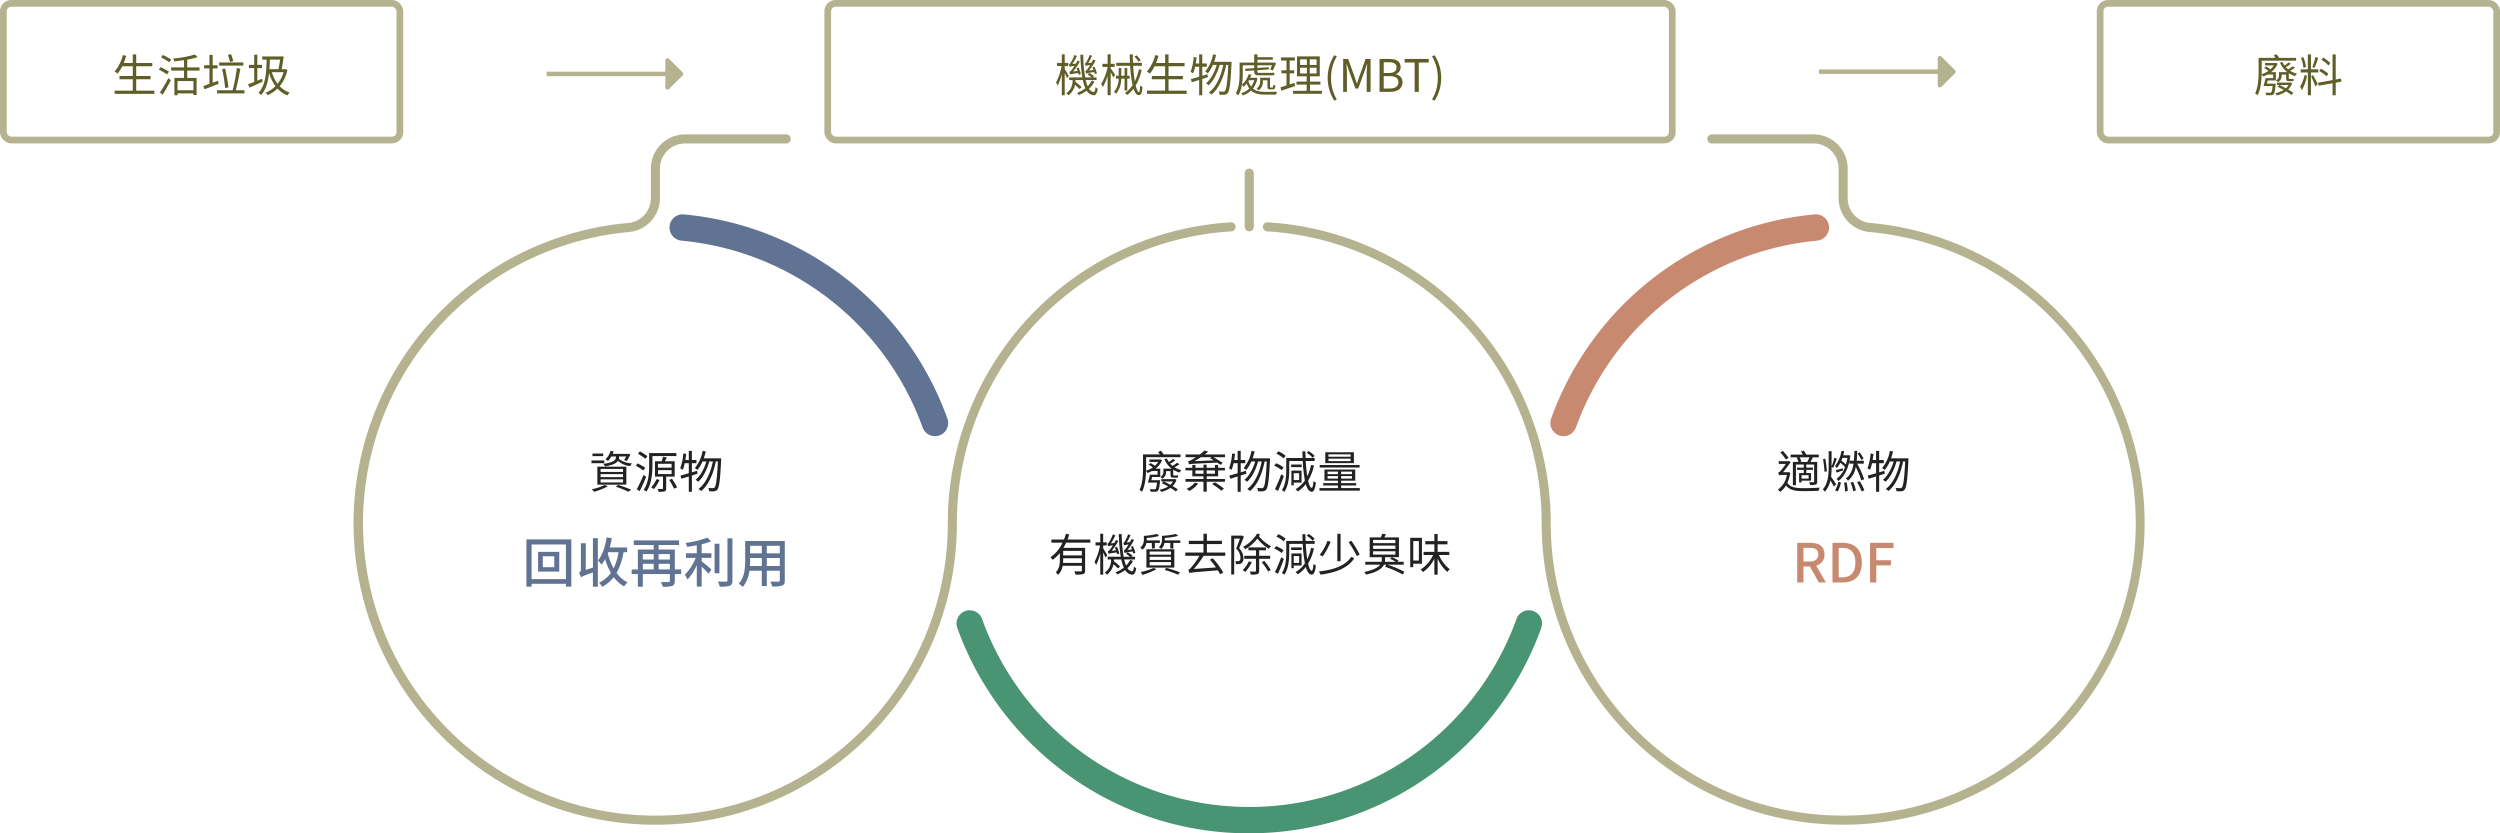 <svg xmlns="http://www.w3.org/2000/svg" xmlns:xlink="http://www.w3.org/1999/xlink" width="1116" height="372" viewBox="0 0 1116 372">
  <defs>
    <clipPath id="clip-path">
      <rect id="Rectangle_28401" data-name="Rectangle 28401" width="799.352" height="312" fill="#b5b38f"/>
    </clipPath>
  </defs>
  <g id="Group_94155" data-name="Group 94155" transform="translate(-402 -8158)">
    <path id="Path_118285" data-name="Path 118285" d="M81.69,14.74a21.661,21.661,0,0,0-1.12-2.96l-.9.26c.16.38.32.8.48,1.2l-2.02.28a25.859,25.859,0,0,0,2.92-4.48l-1.12-.42a12.769,12.769,0,0,1-.7,1.38l-1.46.16a18.708,18.708,0,0,0,1.72-3.28l-1.08-.34a17.2,17.2,0,0,1-1.46,3.14c-.24.38-.46.64-.7.66a8.244,8.244,0,0,1,.38,1.12,7.408,7.408,0,0,1,2.02-.4,19.5,19.5,0,0,1-1.22,1.78c-.36.48-.66.82-.96.88.12.3.3.92.38,1.16a17.238,17.238,0,0,1,3.62-.7c.12.34.2.66.26.9Zm-7.2.34a18.7,18.7,0,0,0-1.02-2.96l-.94.26q.24.6.48,1.26l-1.96.26a27.137,27.137,0,0,0,3-4.42l-1.08-.42c-.2.46-.44.9-.68,1.34l-1.58.16a20.027,20.027,0,0,0,2-3.62l-1.12-.36a15.281,15.281,0,0,1-1.68,3.46c-.28.4-.5.66-.74.72a7.516,7.516,0,0,1,.34,1.1,8.641,8.641,0,0,1,2.14-.42,17.769,17.769,0,0,1-1.3,1.8,2.413,2.413,0,0,1-1,.9,5.832,5.832,0,0,1,.34,1.12c.28-.16.74-.24,3.6-.68.08.32.16.6.22.84Zm-5.4.76c-.28-.5-1.36-2.34-1.8-3.04V11.5h1.58V10.1H67.29V6.26h-1.3V10.1H63.87v1.4h2a24.386,24.386,0,0,1-2.44,7.3,10.669,10.669,0,0,1,.7,1.44,22.2,22.2,0,0,0,1.86-5.22v9.5h1.3V14.6c.42.84.86,1.8,1.06,2.34Zm10.22,2.12a9.335,9.335,0,0,1-1.78,2.52,16.5,16.5,0,0,1-.86-2.74h4.82v-1.2H79.83l.52-.54a13.925,13.925,0,0,0-2.08-1.44l-.76.7a14.977,14.977,0,0,1,1.78,1.28H76.43a68.555,68.555,0,0,1-.88-10.12H74.27a77.551,77.551,0,0,0,.86,10.12H69.29v1.2h1.52v.28a6.709,6.709,0,0,1-2.84,5.64,4.168,4.168,0,0,1,.98.9,7.808,7.808,0,0,0,2.94-4.68,24.767,24.767,0,0,1,2.02,1.9l.92-.9a30.566,30.566,0,0,0-2.76-2.38,3.7,3.7,0,0,0,.02-.46v-.3h3.26a19.762,19.762,0,0,0,1.16,3.66,14.555,14.555,0,0,1-3.72,2.08,4.88,4.88,0,0,1,.8.94,16.417,16.417,0,0,0,3.5-1.94,4.043,4.043,0,0,0,3.16,2.04c.8.06,1.42-.68,1.8-2.86a4.272,4.272,0,0,1-1-.76c-.16,1.44-.42,2.2-.84,2.16a2.855,2.855,0,0,1-2.08-1.44,11.507,11.507,0,0,0,2.46-3.2Zm21.9-9.06a9.012,9.012,0,0,0-1.86-2.18l-.96.56a9.666,9.666,0,0,1,1.8,2.26Zm-11.4,6.56c-.3-.48-1.56-2.36-2-2.98v-.6h1.76v-1.4H87.81V6.26H86.43v4.22H84.11v1.4h2.32V12a22.909,22.909,0,0,1-2.88,7.48,7.6,7.6,0,0,1,.76,1.36,21.862,21.862,0,0,0,2.12-5.02V24.5h1.38V14.26c.44.82.94,1.78,1.16,2.28Zm5.4,6.94V17.12h1.1V15.8h-1.1V12.38h-1.2V15.8H92.53V12.38H91.37V15.8H90.15v1.32h1.2a9.05,9.05,0,0,1-2.08,5.92,4.21,4.21,0,0,1,.98.78,10.332,10.332,0,0,0,2.26-6.7h1.5V22.4Zm5.18-9.44a22.053,22.053,0,0,1-1.8,5.34,61.882,61.882,0,0,1-.76-6.92h3.9V10.02H97.75c-.04-1.2-.06-2.46-.06-3.74H96.31c.02,1.28.04,2.52.1,3.74H90.27v1.36h6.22a54.163,54.163,0,0,0,1.08,8.66,12.737,12.737,0,0,1-3.44,3.5,7.844,7.844,0,0,1,1.06.84,15.563,15.563,0,0,0,2.82-2.8c.58,1.8,1.34,2.88,2.26,2.88,1.14,0,1.56-.9,1.76-3.62a3.029,3.029,0,0,1-1.06-.72c-.08,2.04-.26,2.98-.56,2.98-.48,0-1-1.1-1.44-2.96a22.881,22.881,0,0,0,2.68-6.98Zm13.24,9.5V17.38h6.42V15.94h-6.42V11.58h7.16V10.12h-7.16V6.28h-1.52v3.84h-4.06a27.452,27.452,0,0,0,1.12-3.2l-1.5-.32a18.232,18.232,0,0,1-3.7,7.36,9.958,9.958,0,0,1,1.36.88,17.945,17.945,0,0,0,2.08-3.26h4.7v4.36h-5.94v1.44h5.94v5.08h-8.1V23.9h17.72V22.46Zm17.58-6-.2-1.32-2.32.72V11.78h2.04V10.34h-2.04V6.28h-1.38v4.06h-1.54c.14-.88.28-1.8.38-2.7l-1.3-.22a23.4,23.4,0,0,1-1.38,6.66,7.069,7.069,0,0,1,1.14.66,15.831,15.831,0,0,0,.88-2.96h1.82v4.46c-1.4.44-2.68.78-3.7,1.06l.4,1.42c.98-.3,2.12-.66,3.3-1.02v6.84h1.38V17.26Zm2.78-6.86a28.6,28.6,0,0,0,.88-3.06l-1.36-.28a17.084,17.084,0,0,1-3.5,7.68,10,10,0,0,1,1.14.86,16.492,16.492,0,0,0,2.28-3.8h1.72c-.92,3.2-2.7,6.54-4.82,8.2a4.853,4.853,0,0,1,1.18.86c2.18-1.9,4.02-5.64,4.92-9.06h1.64c-1.04,5.02-3.2,9.94-6.48,12.3a4.5,4.5,0,0,1,1.24.9c3.32-2.64,5.52-7.96,6.52-13.2h.96c-.4,7.92-.84,10.88-1.48,11.58a.847.847,0,0,1-.74.34c-.4,0-1.2-.02-2.1-.1a3.228,3.228,0,0,1,.42,1.46,12.249,12.249,0,0,0,2.28,0,1.72,1.72,0,0,0,1.38-.76c.8-1,1.24-4.1,1.68-13.16.02-.18.02-.76.02-.76Zm17.9,8.2a8.6,8.6,0,0,1-1.42,2.84,7.369,7.369,0,0,1-1.16-2.42,4.231,4.231,0,0,1,.22-.42Zm.68-1.12-.24.04h-2.24c.2-.44.36-.86.52-1.32l-1.18-.3a10.39,10.39,0,0,1-3.02,4.66,31.664,31.664,0,0,0,.36-4.92V11.12h5.1v1.3l-4.02.26.06,1.02,3.96-.26v.36c0,1.3.4,1.82,2.08,1.82h4.9a11.311,11.311,0,0,0,2.06-.1c-.06-.32-.08-.72-.12-1.1a15.884,15.884,0,0,1-2.06.12h-4.64c-.68,0-.8-.18-.8-.74v-.46l5.12-.34-.06-1-5.06.32v-1.2h6.5a13.6,13.6,0,0,1-.8,1.9l1.22.38a21.891,21.891,0,0,0,1.38-3.24l-1.04-.28-.24.06h-6.98V8.66h6.84V7.54h-6.84V6.28h-1.46V9.94h-6.52v4.88c0,2.62-.16,6.26-1.72,8.86a4.9,4.9,0,0,1,1.16.9,13.251,13.251,0,0,0,1.58-4.66,8.3,8.3,0,0,1,.84.8,8.371,8.371,0,0,0,1.32-1.44,9.959,9.959,0,0,0,1.16,2.22,8.573,8.573,0,0,1-3.6,2.08,3.962,3.962,0,0,1,.7,1.04,10.347,10.347,0,0,0,3.7-2.2c1.58,1.46,3.7,1.82,6.42,1.82h4.74a3.972,3.972,0,0,1,.46-1.26c-.82.02-4.52.02-5.14.02-2.32,0-4.24-.28-5.66-1.48a10.788,10.788,0,0,0,2.02-4.64Zm7.62,5.22c.74,0,1.04-.38,1.12-1.74a2.681,2.681,0,0,1-.92-.36c-.06,1.06-.12,1.28-.36,1.28h-.78c-.26,0-.3-.06-.3-.44V16.7h-4.42v1.56a3.712,3.712,0,0,1-1.58,3.24,5.336,5.336,0,0,1,.92.86,4.8,4.8,0,0,0,1.88-4.06v-.46h2.04v2.8c0,1,.28,1.26,1.28,1.26Zm9.7-2.92-2.18.72V14.74h2V13.36h-2V9.02h2.3V7.62h-6.2v1.4h2.48v4.34h-2.26v1.38h2.26v5.4c-1.02.34-1.94.62-2.68.84l.34,1.5c1.78-.58,4.06-1.36,6.2-2.08Zm2.46-6.74h3.04v2.54h-3.04Zm0-3.76h3.04V11h-3.04ZM179.73,11h-3.06V8.48h3.06Zm0,3.78h-3.06V12.24h3.06Zm-2.94,7.74V19.78h4.66V18.42h-4.66V16.08h4.36V7.18H170.99v8.9h4.3v2.34h-4.54v1.36h4.54v2.74h-6.08v1.36h12.88V22.52Zm10.82,4.42,1.14-.54a18.437,18.437,0,0,1-2.56-9.62,18.487,18.487,0,0,1,2.56-9.62l-1.14-.52a18.991,18.991,0,0,0,0,20.3ZM191.59,23h1.68V14.88c0-1.26-.14-3.04-.22-4.32h.08l1.16,3.34,2.78,7.62h1.24l2.78-7.62,1.16-3.34h.08c-.1,1.28-.24,3.06-.24,4.32V23h1.74V8.32h-2.24l-2.8,7.86c-.34,1.02-.66,2.04-1,3.06h-.1c-.36-1.02-.7-2.04-1.04-3.06l-2.82-7.86h-2.24Zm16.24,0h4.68c3.28,0,5.56-1.42,5.56-4.3a3.383,3.383,0,0,0-2.98-3.5v-.1a3.2,3.2,0,0,0,2.14-3.18c0-2.58-2.06-3.6-5.04-3.6h-4.36Zm1.86-8.42V9.8h2.26c2.28,0,3.46.64,3.46,2.36,0,1.48-1.02,2.42-3.54,2.42Zm0,6.94V15.98h2.56c2.56,0,4,.84,4,2.66,0,1.98-1.48,2.88-4,2.88ZM223.49,23h1.86V9.9h4.44V8.32H219.05V9.9h4.44Zm8.9,3.94a18.592,18.592,0,0,0,2.96-10.16,18.525,18.525,0,0,0-2.96-10.14l-1.12.52a18.678,18.678,0,0,1,2.56,9.62,18.627,18.627,0,0,1-2.56,9.62Z" transform="translate(810 8176)" fill="#5f5e28"/>
    <path id="Path_118287" data-name="Path 118287" d="M71.96,8.78v.2c0,1.04-.48,2.4-5.66,3.1a4.844,4.844,0,0,1,.8,1.1c3.52-.54,5.1-1.46,5.76-2.44a9.625,9.625,0,0,0,5.44,2.34,5.493,5.493,0,0,1,.84-1.18c-2.62-.22-4.8-1-5.86-2.2a4.04,4.04,0,0,0,.06-.66V8.78h3.18a11.369,11.369,0,0,1-.94,1.58l1.18.42A18.9,18.9,0,0,0,78.44,7.9l-1-.34-.24.06H70.5c.14-.36.3-.72.42-1.1l-1.34-.3a8.547,8.547,0,0,1-2.3,3.8,6.473,6.473,0,0,1,1.12.76,9.855,9.855,0,0,0,1.5-2ZM65.1,18.96H75.12v1.4H65.1Zm0-2.32H75.12V18H65.1Zm0-2.32H75.12v1.36H65.1Zm-1.44,7.02H76.6V13.32H63.66Zm2.6-13.88H61.48V8.62h4.78Zm.5,3.1H61.04v1.2h5.72ZM67,21.48a23.707,23.707,0,0,1-5.86,1.92,9.667,9.667,0,0,1,1.1,1.12,27.177,27.177,0,0,0,6.1-2.44Zm4.88.78a47.906,47.906,0,0,1,5.6,2.22l1.3-.86a54.986,54.986,0,0,0-5.88-2.16ZM86,8.62A37.791,37.791,0,0,0,82.66,6.5L81.8,7.52c1.08.7,2.56,1.68,3.32,2.28Zm-.94,5.2c-.78-.54-2.3-1.38-3.38-1.98l-.86,1.04a33.038,33.038,0,0,1,3.36,2.14Zm-.78,3.2a63.085,63.085,0,0,1-3.04,6.4l1.32.82c.94-1.84,2.06-4.3,2.88-6.4ZM88.24,8.6h10.7V7.24H86.78V12.7c0,3.28-.2,7.78-2.46,10.98a4.539,4.539,0,0,1,1.22.78c2.36-3.34,2.7-8.28,2.7-11.76Zm1.84,10.28a13.505,13.505,0,0,1-2.38,3.7,11.266,11.266,0,0,1,1.2.76,19.822,19.822,0,0,0,2.52-4.1Zm.64-4.02H96.8v1.76H90.72Zm0-2.82H96.8v1.74H90.72Zm7.46,5.72V10.9H93.82c.26-.52.54-1.1.82-1.68l-1.66-.34a19.87,19.87,0,0,1-.58,2.02H89.38v6.86h3.58v5.2c0,.22-.08.28-.34.3-.22,0-1.1.02-2.06-.02a5.325,5.325,0,0,1,.42,1.28,8,8,0,0,0,2.72-.2c.56-.22.68-.6.68-1.34V17.76Zm-2.46,1.46a39.658,39.658,0,0,1,2.2,3.92l1.36-.6c-.5-.96-1.5-2.6-2.28-3.82Zm12.66-2.76-.2-1.32-2.32.72V11.78h2.04V10.34h-2.04V6.28h-1.38v4.06h-1.54c.14-.88.28-1.8.38-2.7l-1.3-.22a23.4,23.4,0,0,1-1.38,6.66,7.069,7.069,0,0,1,1.14.66,15.831,15.831,0,0,0,.88-2.96h1.82v4.46c-1.4.44-2.68.78-3.7,1.06l.4,1.42c.98-.3,2.12-.66,3.3-1.02v6.84h1.38V17.26Zm2.78-6.86a28.6,28.6,0,0,0,.88-3.06l-1.36-.28a17.084,17.084,0,0,1-3.5,7.68,10,10,0,0,1,1.14.86A16.492,16.492,0,0,0,110.6,11h1.72c-.92,3.2-2.7,6.54-4.82,8.2a4.853,4.853,0,0,1,1.18.86c2.18-1.9,4.02-5.64,4.92-9.06h1.64c-1.04,5.02-3.2,9.94-6.48,12.3a4.5,4.5,0,0,1,1.24.9c3.32-2.64,5.52-7.96,6.52-13.2h.96c-.4,7.92-.84,10.88-1.48,11.58a.847.847,0,0,1-.74.34c-.4,0-1.2-.02-2.1-.1a3.228,3.228,0,0,1,.42,1.46,12.249,12.249,0,0,0,2.28,0,1.72,1.72,0,0,0,1.38-.76c.8-1,1.24-4.1,1.68-13.16.02-.18.02-.76.02-.76Z" transform="translate(605 8353)" fill="#222"/>
    <path id="Path_118291" data-name="Path 118291" d="M70.46,11.2l.68-.2a7.359,7.359,0,0,0-.82-1.86h4.44c-.26.62-.66,1.48-.98,2.06Zm3.9,7.44H71.22V17.12h3.14ZM69.02,9.32a7.371,7.371,0,0,1,.78,1.88H67.34V21.6H68.7V12.38h3.5v1.36h-3v1.02h3v1.42H70.12v4.16h1.1v-.76h4.24v-3.4H73.34V14.76h2.98V13.74H73.34V12.38h3.48v7.56c0,.22-.06.3-.3.32-.28,0-1.04,0-1.94-.04a5.251,5.251,0,0,1,.44,1.3,7.5,7.5,0,0,0,2.54-.24c.52-.24.64-.6.64-1.34V11.2H75.16a17.24,17.24,0,0,0,1.06-1.92l-.5-.14H78.9V7.94H73.32a8.45,8.45,0,0,0-1.18-1.8l-1.18.46a10.1,10.1,0,0,1,.84,1.34H66.32v1.2H69.7Zm-3.62.02A30.018,30.018,0,0,0,62.86,6.3l-1.1.66a29.533,29.533,0,0,1,2.5,3.18Zm.04,6.42-.26.04H62.92c1.12-1.34,2.64-3.4,3.48-4.56l-.98-.46-.26.1H61.02V12.1h3.2a34.922,34.922,0,0,1-2.5,3.26,1.945,1.945,0,0,1-.96.58,10.133,10.133,0,0,1,.54,1.36,1.978,1.978,0,0,1,1.18-.28h2.18a9.864,9.864,0,0,1-4,6.54,5.945,5.945,0,0,1,.98,1.02,9.078,9.078,0,0,0,2.64-2.9c1.58,2.14,4.04,2.56,8.04,2.56,2.16,0,4.66-.06,6.52-.16a4.6,4.6,0,0,1,.5-1.42c-2.04.16-4.96.26-7.02.26-3.62,0-6.12-.3-7.44-2.36a17.53,17.53,0,0,0,1.3-4.52ZM98.9,9.72a23.988,23.988,0,0,0-1.72-2.76l-.94.48a25.551,25.551,0,0,1,1.68,2.86ZM82.52,15.38a50.625,50.625,0,0,0-.72-5.6l-.98.16c.3,1.84.58,4.3.64,5.68Zm4.12,5.84c-.34-.54-1.74-2.74-2.26-3.42a30.655,30.655,0,0,0,.24-4.3l.74.3c.5-1.04,1.08-2.72,1.6-4.06l-1.12-.38a29.1,29.1,0,0,1-1.22,3.88V6.42h-1.3V13.4c0,3.58-.26,7.24-2.62,10.1a6.365,6.365,0,0,1,.96.98,11.254,11.254,0,0,0,2.42-5.04c.6.96,1.28,2.14,1.58,2.76Zm3.04-7.14c-1.22.32-2.3.58-3.18.76L86.86,16c.96-.36,1.88-.68,2.94-1.06Zm-2.3,10.3a16.6,16.6,0,0,0,1.42-3.96L87.66,20a13.9,13.9,0,0,1-1.46,3.88Zm2.8-3.94a23.014,23.014,0,0,1,.44,3.92l1.22-.2a19.78,19.78,0,0,0-.54-3.86ZM91.68,9.4a24.791,24.791,0,0,1-.66,2.96,15.947,15.947,0,0,0-2.04-1.72c.18-.42.34-.82.48-1.24Zm7.48,9.54a37.726,37.726,0,0,0-3.14-6.96H99v-1.3H95.82c.16-1.42.22-2.92.26-4.42H94.8c-.04,1.5-.08,3-.24,4.42H92.6c.16-.72.28-1.5.38-2.28l-.72-.22-.22.04H89.82c.18-.6.32-1.22.44-1.8l-1.22-.14a15.378,15.378,0,0,1-2.9,6.82,3.719,3.719,0,0,1,.84.84,11.4,11.4,0,0,0,1.54-2.36,13.134,13.134,0,0,1,2.1,1.88,10.727,10.727,0,0,1-3.78,5.28,4.1,4.1,0,0,1,.78,1c2.28-1.64,4.06-4.64,4.96-8.92v1.16H94.4c-.42,2.76-1.34,5.14-3.4,6.6a5.53,5.53,0,0,1,.94,1,9.784,9.784,0,0,0,3.46-6.14,37.978,37.978,0,0,1,2.48,5.98ZM93.08,20.4a20.547,20.547,0,0,1,1.2,3.88l1.2-.36a21.05,21.05,0,0,0-1.26-3.8Zm2.94-.16a27.35,27.35,0,0,1,2,4.12l1.24-.5A28.808,28.808,0,0,0,97.2,19.8Zm12.36-3.78-.2-1.32-2.32.72V11.78h2.04V10.34h-2.04V6.28h-1.38v4.06h-1.54c.14-.88.28-1.8.38-2.7l-1.3-.22a23.4,23.4,0,0,1-1.38,6.66,7.069,7.069,0,0,1,1.14.66,15.831,15.831,0,0,0,.88-2.96h1.82v4.46c-1.4.44-2.68.78-3.7,1.06l.4,1.42c.98-.3,2.12-.66,3.3-1.02v6.84h1.38V17.26Zm2.78-6.86a28.6,28.6,0,0,0,.88-3.06l-1.36-.28a17.084,17.084,0,0,1-3.5,7.68,10,10,0,0,1,1.14.86A16.492,16.492,0,0,0,110.6,11h1.72c-.92,3.2-2.7,6.54-4.82,8.2a4.853,4.853,0,0,1,1.18.86c2.18-1.9,4.02-5.64,4.92-9.06h1.64c-1.04,5.02-3.2,9.94-6.48,12.3a4.5,4.5,0,0,1,1.24.9c3.32-2.64,5.52-7.96,6.52-13.2h.96c-.4,7.92-.84,10.88-1.48,11.58a.847.847,0,0,1-.74.34c-.4,0-1.2-.02-2.1-.1a3.228,3.228,0,0,1,.42,1.46,12.249,12.249,0,0,0,2.28,0,1.72,1.72,0,0,0,1.38-.76c.8-1,1.24-4.1,1.68-13.16.02-.18.02-.76.02-.76Z" transform="translate(1135 8353)" fill="#222"/>
    <path id="Path_118290" data-name="Path 118290" d="M49.88,19.36H45.94q.18-.69.36-1.44h3.64v-3.7H47.8a9,9,0,0,0,2.94-3.78l-.8-.38-.22.06H45.1V11.2h3.92a7.048,7.048,0,0,1-1.48,1.72,17.428,17.428,0,0,0-1.98-1.22l-.84.7a15.889,15.889,0,0,1,1.92,1.26,12.232,12.232,0,0,1-3.04,1.48c.02-.46.02-.92.02-1.34V9.08H58.98V7.84H51.42a9.691,9.691,0,0,0-1.24-1.66l-1.2.62a8.3,8.3,0,0,1,.78,1.04H42.24V13.8c0,2.9-.12,6.98-1.56,9.88a4.73,4.73,0,0,1,1.12.88c1.34-2.64,1.72-6.38,1.8-9.32a4.166,4.166,0,0,1,.64.9,13.307,13.307,0,0,0,1.98-.88h2.52v1.62H45.32a32.619,32.619,0,0,1-.9,3.54H48.5c-.2,1.8-.4,2.58-.64,2.84-.14.14-.32.16-.62.16a17.1,17.1,0,0,1-1.98-.1,3.547,3.547,0,0,1,.36,1.16,19.276,19.276,0,0,0,2.12.02,1.634,1.634,0,0,0,1.16-.44c.44-.44.68-1.52.92-4.16Zm5.72.58a6.011,6.011,0,0,1-1.18,1.48c-.94-.54-1.94-1.06-2.84-1.48Zm.86-1.1-.22.04H50.42v1.06h1.04l-.78.76c.88.42,1.84.94,2.78,1.46a10.986,10.986,0,0,1-3.78,1.42,3.319,3.319,0,0,1,.62,1,11.358,11.358,0,0,0,4.2-1.78,24.185,24.185,0,0,1,2.42,1.6l.84-.94c-.58-.44-1.42-.94-2.32-1.48a6.928,6.928,0,0,0,1.76-2.86Zm1.04-7.26a20.83,20.83,0,0,1-2.08,1.38,9.587,9.587,0,0,1-1.04-.98,14.594,14.594,0,0,0,2.24-1.5l-.96-.62c-.46.38-1.2.94-1.86,1.4a9.182,9.182,0,0,1-.92-1.6l-1.08.28a9.919,9.919,0,0,0,3.22,4.26H51.34v1.42A2.27,2.27,0,0,1,50,17.84a3.9,3.9,0,0,1,.86.86,3.294,3.294,0,0,0,1.66-3.04V15.3h2v1.4c0,1.1.22,1.54,1.32,1.54h1.18a3.845,3.845,0,0,0,.9-.08c-.04-.3-.08-.7-.1-1a3.925,3.925,0,0,1-.82.08H56c-.26,0-.28-.12-.28-.52V14.68a11.685,11.685,0,0,0,2.82,1.28,4.365,4.365,0,0,1,.84-1.08A10.871,10.871,0,0,1,56.3,13.6a15.747,15.747,0,0,0,2.2-1.4Zm7.9,8.86a10.527,10.527,0,0,1-3.68,2.78,8.5,8.5,0,0,1,1.2.98,13.118,13.118,0,0,0,3.94-3.32Zm7.72.66a28.48,28.48,0,0,1,4.08,2.96l1.16-.92a28.024,28.024,0,0,0-4.14-2.84ZM65.64,15h3.62v1.48H65.64Zm8.7,0v1.48h-3.7V15ZM70.7,17.62h5.08V15H78.8V13.84H75.78V12.56H74.34v1.28h-3.7V12.42H69.26v1.42H65.64V12.56H64.26v1.28H61.18V15h3.08v2.62h4.96v1.2H61.2v1.22h8.02v4.44H70.7V20.04h8.12V18.82H70.7Zm-5.52-6.76A30.123,30.123,0,0,0,68.06,9.1h4.76l-.6.48c.52.28,1.06.6,1.62.92Zm4.58-2.98c.54-.4,1.06-.82,1.58-1.26l-1.64-.5a22.485,22.485,0,0,1-2.12,1.76H61.24V9.1h4.6c-.74.48-1.34.84-1.66,1.02a5.412,5.412,0,0,1-1.84.8,9.837,9.837,0,0,1,.44,1.38c.68-.24,1.7-.28,12.62-.78.54.36,1.02.7,1.4,1l.98-.88c-.96-.68-2.64-1.72-4.08-2.54h5.16V7.88Zm18.62,8.58-.2-1.32-2.32.72V11.78H87.9V10.34H85.86V6.28H84.48v4.06H82.94c.14-.88.28-1.8.38-2.7l-1.3-.22a23.4,23.4,0,0,1-1.38,6.66,7.069,7.069,0,0,1,1.14.66,15.831,15.831,0,0,0,.88-2.96h1.82v4.46c-1.4.44-2.68.78-3.7,1.06l.4,1.42c.98-.3,2.12-.66,3.3-1.02v6.84h1.38V17.26ZM91.16,9.6a28.6,28.6,0,0,0,.88-3.06l-1.36-.28a17.084,17.084,0,0,1-3.5,7.68,10,10,0,0,1,1.14.86A16.492,16.492,0,0,0,90.6,11h1.72c-.92,3.2-2.7,6.54-4.82,8.2a4.853,4.853,0,0,1,1.18.86c2.18-1.9,4.02-5.64,4.92-9.06h1.64c-1.04,5.02-3.2,9.94-6.48,12.3a4.5,4.5,0,0,1,1.24.9c3.32-2.64,5.52-7.96,6.52-13.2h.96c-.4,7.92-.84,10.88-1.48,11.58a.847.847,0,0,1-.74.34c-.4,0-1.2-.02-2.1-.1a3.228,3.228,0,0,1,.42,1.46,12.249,12.249,0,0,0,2.28,0,1.72,1.72,0,0,0,1.38-.76c.8-1,1.24-4.1,1.68-13.16.02-.18.02-.76.02-.76Zm27.66-1.1a11.413,11.413,0,0,0-2.66-2.14l-.84.76a12.105,12.105,0,0,1,2.64,2.24ZM105.9,8.46a12.886,12.886,0,0,0-3.28-2l-.84,1.06a14.4,14.4,0,0,1,3.24,2.1Zm-.92,5.2a13.63,13.63,0,0,0-3.32-1.86l-.84,1.08a14.828,14.828,0,0,1,3.3,1.98Zm-1.04,3.08a65.444,65.444,0,0,1-2.8,6.62l1.34.8c.86-1.9,1.88-4.48,2.64-6.66Zm8-.5V19.3h-2.42V16.24Zm1.08,4.2V15.08h-4.54v6.56h1.04v-1.2Zm.08-8.08h-4.74v1.16h4.74Zm4.16.2a21.8,21.8,0,0,1-1.7,5.06c-.3-1.92-.54-4.28-.68-6.84h4V9.46h-4.06c-.04-.98-.08-1.98-.1-3h-1.34c.02,1.02.06,2.02.1,3h-7.3v5.32c0,2.7-.18,6.4-1.96,9a5.6,5.6,0,0,1,1.12.78c1.88-2.76,2.18-6.88,2.18-9.78v-4h6.02a60.907,60.907,0,0,0,.96,8.68,12.785,12.785,0,0,1-4.16,3.92c.28.26.8.76,1.02,1a14.528,14.528,0,0,0,3.54-3.28c.62,2.14,1.48,3.38,2.66,3.42.76.02,1.48-.84,1.86-4.08a3.48,3.48,0,0,1-1.08-.74c-.14,1.98-.42,3.1-.78,3.08-.62-.04-1.18-1.22-1.62-3.18a22.96,22.96,0,0,0,2.62-6.8Zm17.66-3.68h-9.9V7.8h9.9Zm0,1.96h-9.9V9.74h9.9Zm1.46-3.94H123.6v4.84h12.78Zm2.54,5.66h-17.8V13.7h17.8Zm-14.3,6.1V17.52h4.64v1.14Zm0-3.14h4.64v1.12h-4.64Zm10.9,1.12h-4.84V15.52h4.84Zm0,2.02h-4.84V17.52h4.84Zm-4.84,4.22V21.72h6.72V20.68h-6.72v-1.1h6.3V14.6H123.24v4.98h6.02v1.1h-6.6v1.04h6.6v1.16H121v1.16h18.02V22.88Z" transform="translate(870 8353)" fill="#222"/>
    <path id="Path_118289" data-name="Path 118289" d="M14.94,15.92H6.6V13.9h8.34ZM6.54,19.3c.04-.52.06-1,.06-1.48V17.2h8.34v2.1Zm12.2-9.06V8.84H8.54a22.493,22.493,0,0,0,.78-2.22L7.84,6.26a26.186,26.186,0,0,1-.88,2.58H1.34v1.4H6.32A16.318,16.318,0,0,1,.94,16.76a9.952,9.952,0,0,1,.94,1.16,16.8,16.8,0,0,0,3.24-3.06v2.92c0,1.9-.18,4.1-1.84,5.7a4.763,4.763,0,0,1,1.04,1.16,7.179,7.179,0,0,0,2.04-4.06h8.58v2.08c0,.3-.12.4-.46.42-.36,0-1.56.02-2.9-.04a5.058,5.058,0,0,1,.5,1.46,12.263,12.263,0,0,0,3.48-.26c.64-.24.84-.68.84-1.58V12.56H6.72c.44-.74.84-1.54,1.22-2.32Zm20.12,4.5a21.662,21.662,0,0,0-1.12-2.96l-.9.26c.16.38.32.8.48,1.2l-2.02.28a25.859,25.859,0,0,0,2.92-4.48L37.1,8.62A12.77,12.77,0,0,1,36.4,10l-1.46.16a18.708,18.708,0,0,0,1.72-3.28l-1.08-.34a17.2,17.2,0,0,1-1.46,3.14c-.24.38-.46.64-.7.66a8.244,8.244,0,0,1,.38,1.12,7.408,7.408,0,0,1,2.02-.4,19.5,19.5,0,0,1-1.22,1.78c-.36.48-.66.82-.96.88.12.3.3.92.38,1.16a17.237,17.237,0,0,1,3.62-.7c.12.34.2.66.26.9Zm-7.2.34a18.7,18.7,0,0,0-1.02-2.96l-.94.26q.24.6.48,1.26l-1.96.26a27.137,27.137,0,0,0,3-4.42l-1.08-.42c-.2.46-.44.9-.68,1.34l-1.58.16a20.028,20.028,0,0,0,2-3.62l-1.12-.36a15.281,15.281,0,0,1-1.68,3.46c-.28.4-.5.66-.74.72a7.516,7.516,0,0,1,.34,1.1,8.641,8.641,0,0,1,2.14-.42,17.77,17.77,0,0,1-1.3,1.8,2.413,2.413,0,0,1-1,.9,5.832,5.832,0,0,1,.34,1.12c.28-.16.74-.24,3.6-.68.08.32.16.6.22.84Zm-5.4.76c-.28-.5-1.36-2.34-1.8-3.04V11.5h1.58V10.1H24.46V6.26h-1.3V10.1H21.04v1.4h2a24.386,24.386,0,0,1-2.44,7.3,10.669,10.669,0,0,1,.7,1.44,22.2,22.2,0,0,0,1.86-5.22v9.5h1.3V14.6c.42.84.86,1.8,1.06,2.34Zm10.22,2.12a9.335,9.335,0,0,1-1.78,2.52,16.5,16.5,0,0,1-.86-2.74h4.82v-1.2H37l.52-.54a13.925,13.925,0,0,0-2.08-1.44l-.76.7a14.977,14.977,0,0,1,1.78,1.28H33.6a68.555,68.555,0,0,1-.88-10.12H31.44a77.552,77.552,0,0,0,.86,10.12H26.46v1.2h1.52v.28a6.709,6.709,0,0,1-2.84,5.64,4.167,4.167,0,0,1,.98.9,7.808,7.808,0,0,0,2.94-4.68,24.766,24.766,0,0,1,2.02,1.9l.92-.9a30.565,30.565,0,0,0-2.76-2.38,3.7,3.7,0,0,0,.02-.46v-.3h3.26a19.762,19.762,0,0,0,1.16,3.66,14.555,14.555,0,0,1-3.72,2.08,4.88,4.88,0,0,1,.8.94,16.417,16.417,0,0,0,3.5-1.94,4.043,4.043,0,0,0,3.16,2.04c.8.06,1.42-.68,1.8-2.86a4.272,4.272,0,0,1-1-.76c-.16,1.44-.42,2.2-.84,2.16a2.855,2.855,0,0,1-2.08-1.44,11.507,11.507,0,0,0,2.46-3.2Zm9.7-7.58V12.8h1.36V10.38h2.22V9.24H43.92V8.14a27.449,27.449,0,0,0,5.5-.9l-.92-.9a34.076,34.076,0,0,1-5.88.88V8.84A4.278,4.278,0,0,1,41,12.46a4.819,4.819,0,0,1,.98.94,5.245,5.245,0,0,0,1.8-3.02Zm-.98,8.54h9.54v1.46H45.2Zm0-2.36h9.54v1.4H45.2Zm0-2.36h9.54v1.4H45.2Zm-1.44,7.18H56.22V13.2H43.76Zm3.3.12a29.459,29.459,0,0,1-5.84,1.86,9.521,9.521,0,0,1,.74,1.28,33.608,33.608,0,0,0,6.24-2.52Zm4.9.94a49.849,49.849,0,0,1,5.98,2.12l.72-1.08a53.841,53.841,0,0,0-6.12-2Zm0-13.2a5.43,5.43,0,0,0,.02-.56V8.12a30.485,30.485,0,0,0,5.94-.9L56.9,6.34a33.026,33.026,0,0,1-6.2.86V8.68a4.809,4.809,0,0,1-1.38,3.64,4.572,4.572,0,0,1,1.08.76,4.95,4.95,0,0,0,1.42-2.7h2.6v2.48h1.36V10.38h3.1V9.24Zm27,6.88V14.64h-8.2V10.86h6.72V9.4H70.76V6.26H69.22V9.4H62.68v1.46h6.54v3.78h-8.1v1.48h6.3a31.25,31.25,0,0,1-3.5,4.98c-.58.7-1.04,1.18-1.46,1.28a8.437,8.437,0,0,1,.5,1.46c.78-.3,1.88-.38,12.7-1.24.4.64.72,1.22.98,1.74l1.42-.78a35.608,35.608,0,0,0-4.66-6.34l-1.3.6c.9,1.04,1.86,2.28,2.7,3.48l-9.88.7a40.794,40.794,0,0,0,4.36-5.88ZM93.22,6.14a16.107,16.107,0,0,1-6.32,5.98,4.822,4.822,0,0,1,.98,1.06,18.653,18.653,0,0,0,5.4-4.74,19.6,19.6,0,0,0,5.14,4.54,3.881,3.881,0,0,1,1-1.14,17.3,17.3,0,0,1-5.4-4.44c.16-.26.32-.52.46-.78ZM86.3,7l-.22.08H81.62v17.4h1.32V8.42H85.5c-.46,1.34-1.08,3.08-1.68,4.48a5.877,5.877,0,0,1,1.92,4.02c0,.66-.12,1.18-.46,1.4a.965.965,0,0,1-.66.2,8.547,8.547,0,0,1-1.22-.02,3.584,3.584,0,0,1,.34,1.32,11.366,11.366,0,0,0,1.44-.02,2.692,2.692,0,0,0,1.08-.4,2.786,2.786,0,0,0,.8-2.34,6.113,6.113,0,0,0-1.92-4.32c.72-1.56,1.5-3.52,2.14-5.16Zm3.18,11.58a14.3,14.3,0,0,1-2.74,3.94,7.178,7.178,0,0,1,1.14.8,19.064,19.064,0,0,0,2.92-4.36ZM99,17.46V16.1H94.1V13.68h3.04V12.36H89.3v1.32h3.36V16.1H87.44v1.36h5.22V22.8c0,.26-.08.36-.4.38-.28,0-1.24,0-2.36-.04a4.8,4.8,0,0,1,.5,1.38,8.8,8.8,0,0,0,2.94-.26c.56-.24.76-.62.76-1.46V17.46Zm-3.76,1.52a24.677,24.677,0,0,1,2.86,4.16l1.16-.68a23.666,23.666,0,0,0-2.9-4.08ZM118.82,8.5a11.413,11.413,0,0,0-2.66-2.14l-.84.76a12.105,12.105,0,0,1,2.64,2.24ZM105.9,8.46a12.886,12.886,0,0,0-3.28-2l-.84,1.06a14.4,14.4,0,0,1,3.24,2.1Zm-.92,5.2a13.63,13.63,0,0,0-3.32-1.86l-.84,1.08a14.828,14.828,0,0,1,3.3,1.98Zm-1.04,3.08a65.444,65.444,0,0,1-2.8,6.62l1.34.8c.86-1.9,1.88-4.48,2.64-6.66Zm8-.5V19.3h-2.42V16.24Zm1.08,4.2V15.08h-4.54v6.56h1.04v-1.2Zm.08-8.08h-4.74v1.16h4.74Zm4.16.2a21.8,21.8,0,0,1-1.7,5.06c-.3-1.92-.54-4.28-.68-6.84h4V9.46h-4.06c-.04-.98-.08-1.98-.1-3h-1.34c.02,1.02.06,2.02.1,3h-7.3v5.32c0,2.7-.18,6.4-1.96,9a5.6,5.6,0,0,1,1.12.78c1.88-2.76,2.18-6.88,2.18-9.78v-4h6.02a60.907,60.907,0,0,0,.96,8.68,12.785,12.785,0,0,1-4.16,3.92c.28.26.8.76,1.02,1a14.528,14.528,0,0,0,3.54-3.28c.62,2.14,1.48,3.38,2.66,3.42.76.02,1.48-.84,1.86-4.08a3.48,3.48,0,0,1-1.08-.74c-.14,1.98-.42,3.1-.78,3.08-.62-.04-1.18-1.22-1.62-3.18a22.96,22.96,0,0,0,2.62-6.8Zm7.34-3.12a23.916,23.916,0,0,1-3.46,6.24c.36.18,1,.52,1.3.72A32.679,32.679,0,0,0,126,9.82Zm9.42.56a53.4,53.4,0,0,1,3.7,6.26l1.24-.76a50.51,50.51,0,0,0-3.72-6.08Zm1.18,6.56c-2.5,3.9-7.68,5.8-14.46,6.54a5.587,5.587,0,0,1,.72,1.42c7.02-.9,12.38-3.06,15.08-7.32ZM128.98,6.3V18.52h1.46V6.3Zm15.98,7.8h9.94v1.48h-9.94Zm0-2.54h9.94V13h-9.94Zm0-2.52h9.94v1.42h-9.94Zm13.66,11.04v-1.3H155.8l.5-.52a14.793,14.793,0,0,0-2.98-1.52l-.8.72a18.09,18.09,0,0,1,2.56,1.32h-4.86a6.217,6.217,0,0,0,.06-.86V16.74h6.2V7.9h-6.52c.24-.44.5-.92.72-1.42L149,6.26a11.915,11.915,0,0,1-.6,1.64h-4.98v8.84h5.42V17.9a3.3,3.3,0,0,1-.1.88h-7.28v1.3h6.66c-.92,1.2-2.94,2.38-7.16,3.26a6.823,6.823,0,0,1,.88,1.16c5.02-1.1,7.14-2.74,7.96-4.42h1.02l-.52.94a44.008,44.008,0,0,1,7.94,3.46l.64-1.24a44.143,44.143,0,0,0-7.54-3.16Zm6.76-10.56v8.7h-2.5V9.52Zm1.38,10.14V8.08h-5.24V21.2h1.36V19.66Zm12.2-3.9V14.34h-5.2V10.98h4.38V9.56h-4.38V6.38H172.3V9.56h-4.06v1.42h4.06v3.36h-4.82v1.42h4.24a14.636,14.636,0,0,1-5.54,6.46,5.694,5.694,0,0,1,1.04,1.16,15.947,15.947,0,0,0,5.08-5.98v7.12h1.46V17.38a17.626,17.626,0,0,0,4.34,5.96,6.3,6.3,0,0,1,1.08-1.22,15.962,15.962,0,0,1-4.84-6.36Z" transform="translate(870 8390)" fill="#222"/>
    <path id="Path_118288" data-name="Path 118288" d="M44.424,21.208H39.312v-4.9h5.112ZM37.2,14.344v8.808h9.456V14.344ZM34.3,26.512V11.056H49.632V26.512Zm-2.3-17.736V29.9h2.3V28.6H49.632v1.3h2.4V8.776Zm29.688,12.6-3.192,1.008V10.5H56.3V22.1a1.794,1.794,0,0,1-.84,1.632,9.466,9.466,0,0,1,.864,2.04c.5-.384,1.248-.792,5.352-2.232V29.92h2.208V8.248H61.68ZM68.5,14.512H73.1a24.444,24.444,0,0,1-2.184,7.2,27.593,27.593,0,0,1-2.616-6.7Zm8.448,0V12.4H69.168A38.66,38.66,0,0,0,70.1,8.248l-2.28-.384c-.648,4.08-1.872,7.92-3.888,10.3a15.5,15.5,0,0,1,1.56,1.9A13.509,13.509,0,0,0,67.1,17.608a29.337,29.337,0,0,0,2.616,6.1,13.612,13.612,0,0,1-5.328,4.416,9.977,9.977,0,0,1,1.416,1.848,16.586,16.586,0,0,0,5.16-4.32A15.569,15.569,0,0,0,75.6,29.8,7.53,7.53,0,0,1,77.16,28a13.893,13.893,0,0,1-4.92-4.248,27.34,27.34,0,0,0,3.1-9.24Zm14.064,7.68v-2.52h5.016v2.52Zm-7.056-2.52H88.8v2.52H83.952ZM88.8,15.328v2.448H83.952V15.328Zm7.224,0v2.448H91.008V15.328Zm5.04,6.864H98.232v-8.88H91.008V11.3h9.12V9.232H79.9V11.3h8.9v2.016H81.744v8.88h-2.76v2.064h2.76V29.92h2.208V24.256H96.024V27.3c0,.384-.144.5-.6.528-.384,0-1.944.024-3.408-.024a7.851,7.851,0,0,1,.816,2.112,12.629,12.629,0,0,0,4.248-.384c.864-.336,1.152-.984,1.152-2.208V24.256h2.832Zm9.168-11.256a29.95,29.95,0,0,0,4.176-1.248l-1.608-1.7a44.78,44.78,0,0,1-9.768,2.376,6.619,6.619,0,0,1,.672,1.728c1.392-.168,2.88-.408,4.344-.7v3.576h-4.8v2.064h4.344a23.624,23.624,0,0,1-4.872,7.536,14.446,14.446,0,0,1,1.176,2.16,24.844,24.844,0,0,0,4.152-6.408v9.528h2.184v-8.9c1.128,1.08,2.4,2.4,3.072,3.168l1.272-1.9c-.648-.576-3.168-2.736-4.344-3.6V17.032h4.344V14.968h-4.344Zm7.92-.216h-2.16v13.2h2.16Zm3.576-2.4V27.064c0,.432-.168.576-.624.576-.48.024-1.992.024-3.624-.048a10.1,10.1,0,0,1,.792,2.3,14.59,14.59,0,0,0,4.512-.408c.84-.384,1.176-1.032,1.176-2.424V8.32ZM139.3,20.656V17.1H145.1v3.552Zm-7.536,0c.072-.888.1-1.776.1-2.592V17.1h5.208v3.552Zm5.3-9.024v3.384h-5.208V11.632Zm8.04,3.384H139.3V11.632H145.1Zm2.232-5.52H129.648V18.04c0,3.384-.24,7.632-2.856,10.536a7.387,7.387,0,0,1,1.752,1.464,13.767,13.767,0,0,0,3-7.272h5.52v6.864H139.3V22.768H145.1v4.3c0,.456-.168.6-.6.6-.456,0-2.04.024-3.576-.048a9.221,9.221,0,0,1,.744,2.16,13.138,13.138,0,0,0,4.488-.384c.864-.336,1.176-1.008,1.176-2.3Z" transform="translate(605 8390)" fill="#617392"/>
    <path id="Path_118292" data-name="Path 118292" d="M69.276,28H72.06V20.872h2.856L78.924,28h3.144l-4.32-7.488a4.917,4.917,0,0,0,3.7-5.064c0-3.816-2.736-5.136-6.384-5.136H69.276Zm2.784-9.36V12.568h2.664c2.568,0,3.96.744,3.96,2.88s-1.392,3.192-3.96,3.192ZM85.02,28h4.728c5.28,0,8.376-3.168,8.376-8.9,0-5.76-3.1-8.784-8.52-8.784H85.02ZM87.8,25.72V12.592h1.608c3.792,0,5.832,2.088,5.832,6.5,0,4.392-2.04,6.624-5.832,6.624ZM101.8,28h2.784V20.392h6.528V18.064H104.58v-5.4h7.68V10.312H101.8Z" transform="translate(1135 8390)" fill="#c88971"/>
    <g id="Rectangle_28392" data-name="Rectangle 28392" transform="translate(770 8158)" fill="none" stroke="#b5b38f" stroke-width="3">
      <rect width="380" height="64" rx="5" stroke="none"/>
      <rect x="1.5" y="1.5" width="377" height="61" rx="3.5" fill="none"/>
    </g>
    <path id="Path_118286" data-name="Path 118286" d="M40.8,22.46V17.38h6.42V15.94H40.8V11.58h7.16V10.12H40.8V6.28H39.28v3.84H35.22a27.453,27.453,0,0,0,1.12-3.2l-1.5-.32a18.232,18.232,0,0,1-3.7,7.36,9.958,9.958,0,0,1,1.36.88,17.945,17.945,0,0,0,2.08-3.26h4.7v4.36H33.34v1.44h5.94v5.08h-8.1V23.9H48.9V22.46ZM56.44,8.58A36.548,36.548,0,0,0,52.7,6.52l-.82,1.06c1.22.66,2.88,1.62,3.7,2.2Zm-1.02,5.4c-.88-.56-2.54-1.44-3.7-2.02l-.82,1.08c1.22.64,2.86,1.6,3.68,2.16Zm-2.8,10.28a72.557,72.557,0,0,0,3.62-6.42l-1.08-.98a57.758,57.758,0,0,1-3.78,6.4ZM66.34,22.3h-7.1V18.18h7.1Zm2.72-8.78V12.08H63.58V8.62A31.986,31.986,0,0,0,68.2,7.5L67.04,6.34a49.184,49.184,0,0,1-9.68,1.78,9.309,9.309,0,0,1,.42,1.26c1.42-.14,2.92-.32,4.38-.54v3.24H56.4v1.44h5.76V16.8h-4.3v7.72h1.38v-.84h7.1v.74h1.42V16.8H63.58V13.52ZM84.14,9.26a26.582,26.582,0,0,0-1.02-3.1l-1.38.36a27.3,27.3,0,0,1,.94,3.16Zm4.48.62H77.82v1.4h10.8ZM81.98,20.94a80.368,80.368,0,0,0-1.5-8.38l-1.32.28a71.9,71.9,0,0,1,1.36,8.52Zm-4.66-2.9-2.38.88v-6.4H77.1v-1.4H74.94V6.5H73.5v4.62H71.12v1.4H73.5v6.92c-1.02.38-1.94.7-2.7.94l.48,1.5c1.8-.7,4.12-1.6,6.32-2.48Zm7.9,4.24c.74-2.66,1.54-6.56,2.08-9.62l-1.58-.28a78.927,78.927,0,0,1-1.86,9.9H76.88V23.7H89.14V22.28Zm11.74-5.14c-.7.3-1.4.6-2.1.88V12.38h2.1V10.96h-2.1V6.4H93.48v4.56H91.12v1.42h2.36v6.2c-1.04.42-1.98.78-2.74,1.04l.62,1.5c1.68-.74,3.86-1.72,5.9-2.68Zm9.62-2.9a14.542,14.542,0,0,1-2.68,5.16,16.155,16.155,0,0,1-2.54-5.16ZM105.06,8.6c-.2,1.28-.48,2.96-.74,4.3h-4.06c.1-1.34.16-2.78.2-4.3Zm2.3,4.24-.24.06h-1.4c.36-1.78.7-3.98.92-5.6l-1.02-.16-.24.08H97.06V8.6h1.96c-.1,6.64-.66,11.7-3.64,14.82a10.934,10.934,0,0,1,1.26.96c2.1-2.5,3.04-5.74,3.48-9.9a18.824,18.824,0,0,0,2.84,5.98,12.878,12.878,0,0,1-4.38,2.9,6.827,6.827,0,0,1,.9,1.14,15.08,15.08,0,0,0,4.4-2.96,11.739,11.739,0,0,0,4.44,3.04,4.646,4.646,0,0,1,.98-1.26,11.085,11.085,0,0,1-4.46-2.84,16.835,16.835,0,0,0,3.48-7.28Z" transform="translate(422 8176)" fill="#5f5e28"/>
    <path id="Path_118284" data-name="Path 118284" d="M59.88,19.36H55.94q.18-.69.36-1.44h3.64v-3.7H57.8a9,9,0,0,0,2.94-3.78l-.8-.38-.22.06H55.1V11.2h3.92a7.048,7.048,0,0,1-1.48,1.72,17.428,17.428,0,0,0-1.98-1.22l-.84.7a15.889,15.889,0,0,1,1.92,1.26,12.232,12.232,0,0,1-3.04,1.48c.02-.46.02-.92.02-1.34V9.08H68.98V7.84H61.42a9.691,9.691,0,0,0-1.24-1.66l-1.2.62a8.3,8.3,0,0,1,.78,1.04H52.24V13.8c0,2.9-.12,6.98-1.56,9.88a4.73,4.73,0,0,1,1.12.88c1.34-2.64,1.72-6.38,1.8-9.32a4.166,4.166,0,0,1,.64.9,13.307,13.307,0,0,0,1.98-.88h2.52v1.62H55.32a32.619,32.619,0,0,1-.9,3.54H58.5c-.2,1.8-.4,2.58-.64,2.84-.14.14-.32.16-.62.16a17.1,17.1,0,0,1-1.98-.1,3.547,3.547,0,0,1,.36,1.16,19.276,19.276,0,0,0,2.12.02,1.634,1.634,0,0,0,1.16-.44c.44-.44.68-1.52.92-4.16Zm5.72.58a6.011,6.011,0,0,1-1.18,1.48c-.94-.54-1.94-1.06-2.84-1.48Zm.86-1.1-.22.04H60.42v1.06h1.04l-.78.76c.88.42,1.84.94,2.78,1.46a10.986,10.986,0,0,1-3.78,1.42,3.319,3.319,0,0,1,.62,1,11.358,11.358,0,0,0,4.2-1.78,24.185,24.185,0,0,1,2.42,1.6l.84-.94c-.58-.44-1.42-.94-2.32-1.48a6.928,6.928,0,0,0,1.76-2.86Zm1.04-7.26a20.83,20.83,0,0,1-2.08,1.38,9.586,9.586,0,0,1-1.04-.98,14.593,14.593,0,0,0,2.24-1.5l-.96-.62c-.46.38-1.2.94-1.86,1.4a9.182,9.182,0,0,1-.92-1.6l-1.08.28a9.919,9.919,0,0,0,3.22,4.26H61.34v1.42A2.27,2.27,0,0,1,60,17.84a3.9,3.9,0,0,1,.86.86,3.294,3.294,0,0,0,1.66-3.04V15.3h2v1.4c0,1.1.22,1.54,1.32,1.54h1.18a3.845,3.845,0,0,0,.9-.08c-.04-.3-.08-.7-.1-1a3.925,3.925,0,0,1-.82.08H66c-.26,0-.28-.12-.28-.52V14.68a11.685,11.685,0,0,0,2.82,1.28,4.365,4.365,0,0,1,.84-1.08A10.871,10.871,0,0,1,66.3,13.6a15.747,15.747,0,0,0,2.2-1.4Zm16.72-1.46a15.417,15.417,0,0,0-3.14-2.44l-.76,1a16.523,16.523,0,0,1,3.14,2.58Zm-.86,4.78A15.557,15.557,0,0,0,80,12.66l-.7,1.04a14.97,14.97,0,0,1,3.32,2.4ZM77.58,7.48a33.42,33.42,0,0,1-1.34,4.48l.98.32A40.5,40.5,0,0,0,78.86,7.8Zm-4.16,4.46a18.174,18.174,0,0,0-1.18-4.38l-1.08.26a19.526,19.526,0,0,1,1.1,4.42Zm-.68,3.56a15.271,15.271,0,0,1-1.98,5.16,9.413,9.413,0,0,1,.76,1.64,18.631,18.631,0,0,0,2.3-6.46Zm6.14-1.16v-1.4H75.6V6.28H74.22v6.66h-3.2v1.4h3.2v10.2H75.6V14.34ZM75.7,16.1c.42.86,1.52,3.4,1.88,4.5l1.06-1.1c-.3-.68-1.74-3.4-2.12-3.98Zm13.54,2.34-.22-1.36-2.36.42V6.28h-1.4V17.76L78.82,18.9l.24,1.38,6.2-1.12v5.36h1.4V18.9Z" transform="translate(1358 8176)" fill="#5f5e28"/>
    <g id="Rectangle_28399" data-name="Rectangle 28399" transform="translate(402 8158)" fill="none" stroke="#b5b38f" stroke-width="3">
      <rect width="180" height="64" rx="5" stroke="none"/>
      <rect x="1.5" y="1.5" width="177" height="61" rx="3.5" fill="none"/>
    </g>
    <g id="Rectangle_28400" data-name="Rectangle 28400" transform="translate(1338 8158)" fill="none" stroke="#b5b38f" stroke-width="3">
      <rect width="180" height="64" rx="5" stroke="none"/>
      <rect x="1.5" y="1.5" width="177" height="61" rx="3.5" fill="none"/>
    </g>
    <g id="Group_94152" data-name="Group 94152" transform="translate(-24 67)">
      <path id="Path_118144" data-name="Path 118144" d="M-13019-14102.5h60" transform="translate(13689 22226.5)" fill="none" stroke="#b5b38f" stroke-width="2"/>
      <path id="Path_118145" data-name="Path 118145" d="M0,12,6,6,0,0Z" transform="translate(724 8118)" fill="#b5b38f" stroke="#b5b38f" stroke-linecap="round" stroke-linejoin="round" stroke-width="2"/>
    </g>
    <g id="Group_94151" data-name="Group 94151" transform="translate(24 66)">
      <path id="Path_118146" data-name="Path 118146" d="M-13019-14102.5h60" transform="translate(14209 22226.5)" fill="none" stroke="#b5b38f" stroke-width="2"/>
      <path id="Path_118147" data-name="Path 118147" d="M0,12,6,6,0,0Z" transform="translate(1244 8118)" fill="#b5b38f" stroke="#b5b38f" stroke-linecap="round" stroke-linejoin="round" stroke-width="2"/>
    </g>
    <g id="Group_94154" data-name="Group 94154" transform="translate(560 8218)">
      <g id="Group_94153" data-name="Group 94153" clip-path="url(#clip-path)">
        <path id="Path_118148" data-name="Path 118148" d="M506.478,197.313a5.885,5.885,0,0,1-5.537-3.9,127,127,0,0,0-107.632-83.381,5.882,5.882,0,0,1,1.066-11.716,138.544,138.544,0,0,1,117.64,91.126,5.886,5.886,0,0,1-5.537,7.869" transform="translate(-247.093 -62.604)" fill="#617392"/>
        <path id="Path_118149" data-name="Path 118149" d="M871.506,684.622A137.477,137.477,0,0,1,791,658.815a138.781,138.781,0,0,1-49.833-65.9,5.882,5.882,0,0,1,11.074-3.97,126.719,126.719,0,0,0,238.537,0,5.882,5.882,0,0,1,11.074,3.97,138.483,138.483,0,0,1-130.343,91.7" transform="translate(-471.83 -372.622)" fill="#499472"/>
        <path id="Path_118150" data-name="Path 118150" d="M1476.806,197.313a5.886,5.886,0,0,1-5.537-7.869,138.544,138.544,0,0,1,117.64-91.126,5.882,5.882,0,1,1,1.067,11.716,127,127,0,0,0-107.632,83.381,5.885,5.885,0,0,1-5.537,3.9" transform="translate(-936.838 -62.603)" fill="#c88971"/>
        <path id="Path_118151" data-name="Path 118151" d="M391.44,39.241A134.451,134.451,0,0,0,265.1,173.568,130.391,130.391,0,0,1,134.569,304.09h-.345A130.525,130.525,0,0,1,122.61,43.59l.1-.008a15.229,15.229,0,0,0,13.9-15.151V15.206a11.162,11.162,0,0,1,11.15-11.15h45.209a2.028,2.028,0,0,0,0-4.056H147.756A15.223,15.223,0,0,0,132.55,15.206V28.431a11.125,11.125,0,0,1-10.177,11.109l-.148.013a134.573,134.573,0,0,0,11.989,268.594h.365a133.642,133.642,0,0,0,78.126-24.989,134.3,134.3,0,0,0,56.449-109.59A130.393,130.393,0,0,1,391.685,43.29a2.028,2.028,0,1,0-.244-4.049" transform="translate(0)" fill="#b5b38f"/>
        <path id="Path_118152" data-name="Path 118152" d="M1475.439,82.32a134.181,134.181,0,0,0-86.547-42.767l-.165-.014a11.126,11.126,0,0,1-10.179-11.109V15.206A15.224,15.224,0,0,0,1363.341,0H1317.93a2.028,2.028,0,1,0,0,4.056h45.411a11.162,11.162,0,0,1,11.15,11.15V28.431a15.23,15.23,0,0,0,13.9,15.151l.118.01a130.521,130.521,0,0,1-11.633,260.5h-.345A130.392,130.392,0,0,1,1246,173.568,134.566,134.566,0,0,0,1119.657,39.241a2.028,2.028,0,1,0-.245,4.049,130.393,130.393,0,0,1,122.53,130.278,134.553,134.553,0,0,0,134.575,134.578h.365A134.578,134.578,0,0,0,1475.439,82.32" transform="translate(-711.746)" fill="#b5b38f"/>
        <path id="Path_118153" data-name="Path 118153" d="M1097.191,42.043a2.028,2.028,0,0,0-2.029,2.028V68a2.028,2.028,0,1,0,4.057,0V44.071a2.028,2.028,0,0,0-2.028-2.028" transform="translate(-697.515 -26.777)" fill="#b5b38f"/>
      </g>
    </g>
  </g>
</svg>
